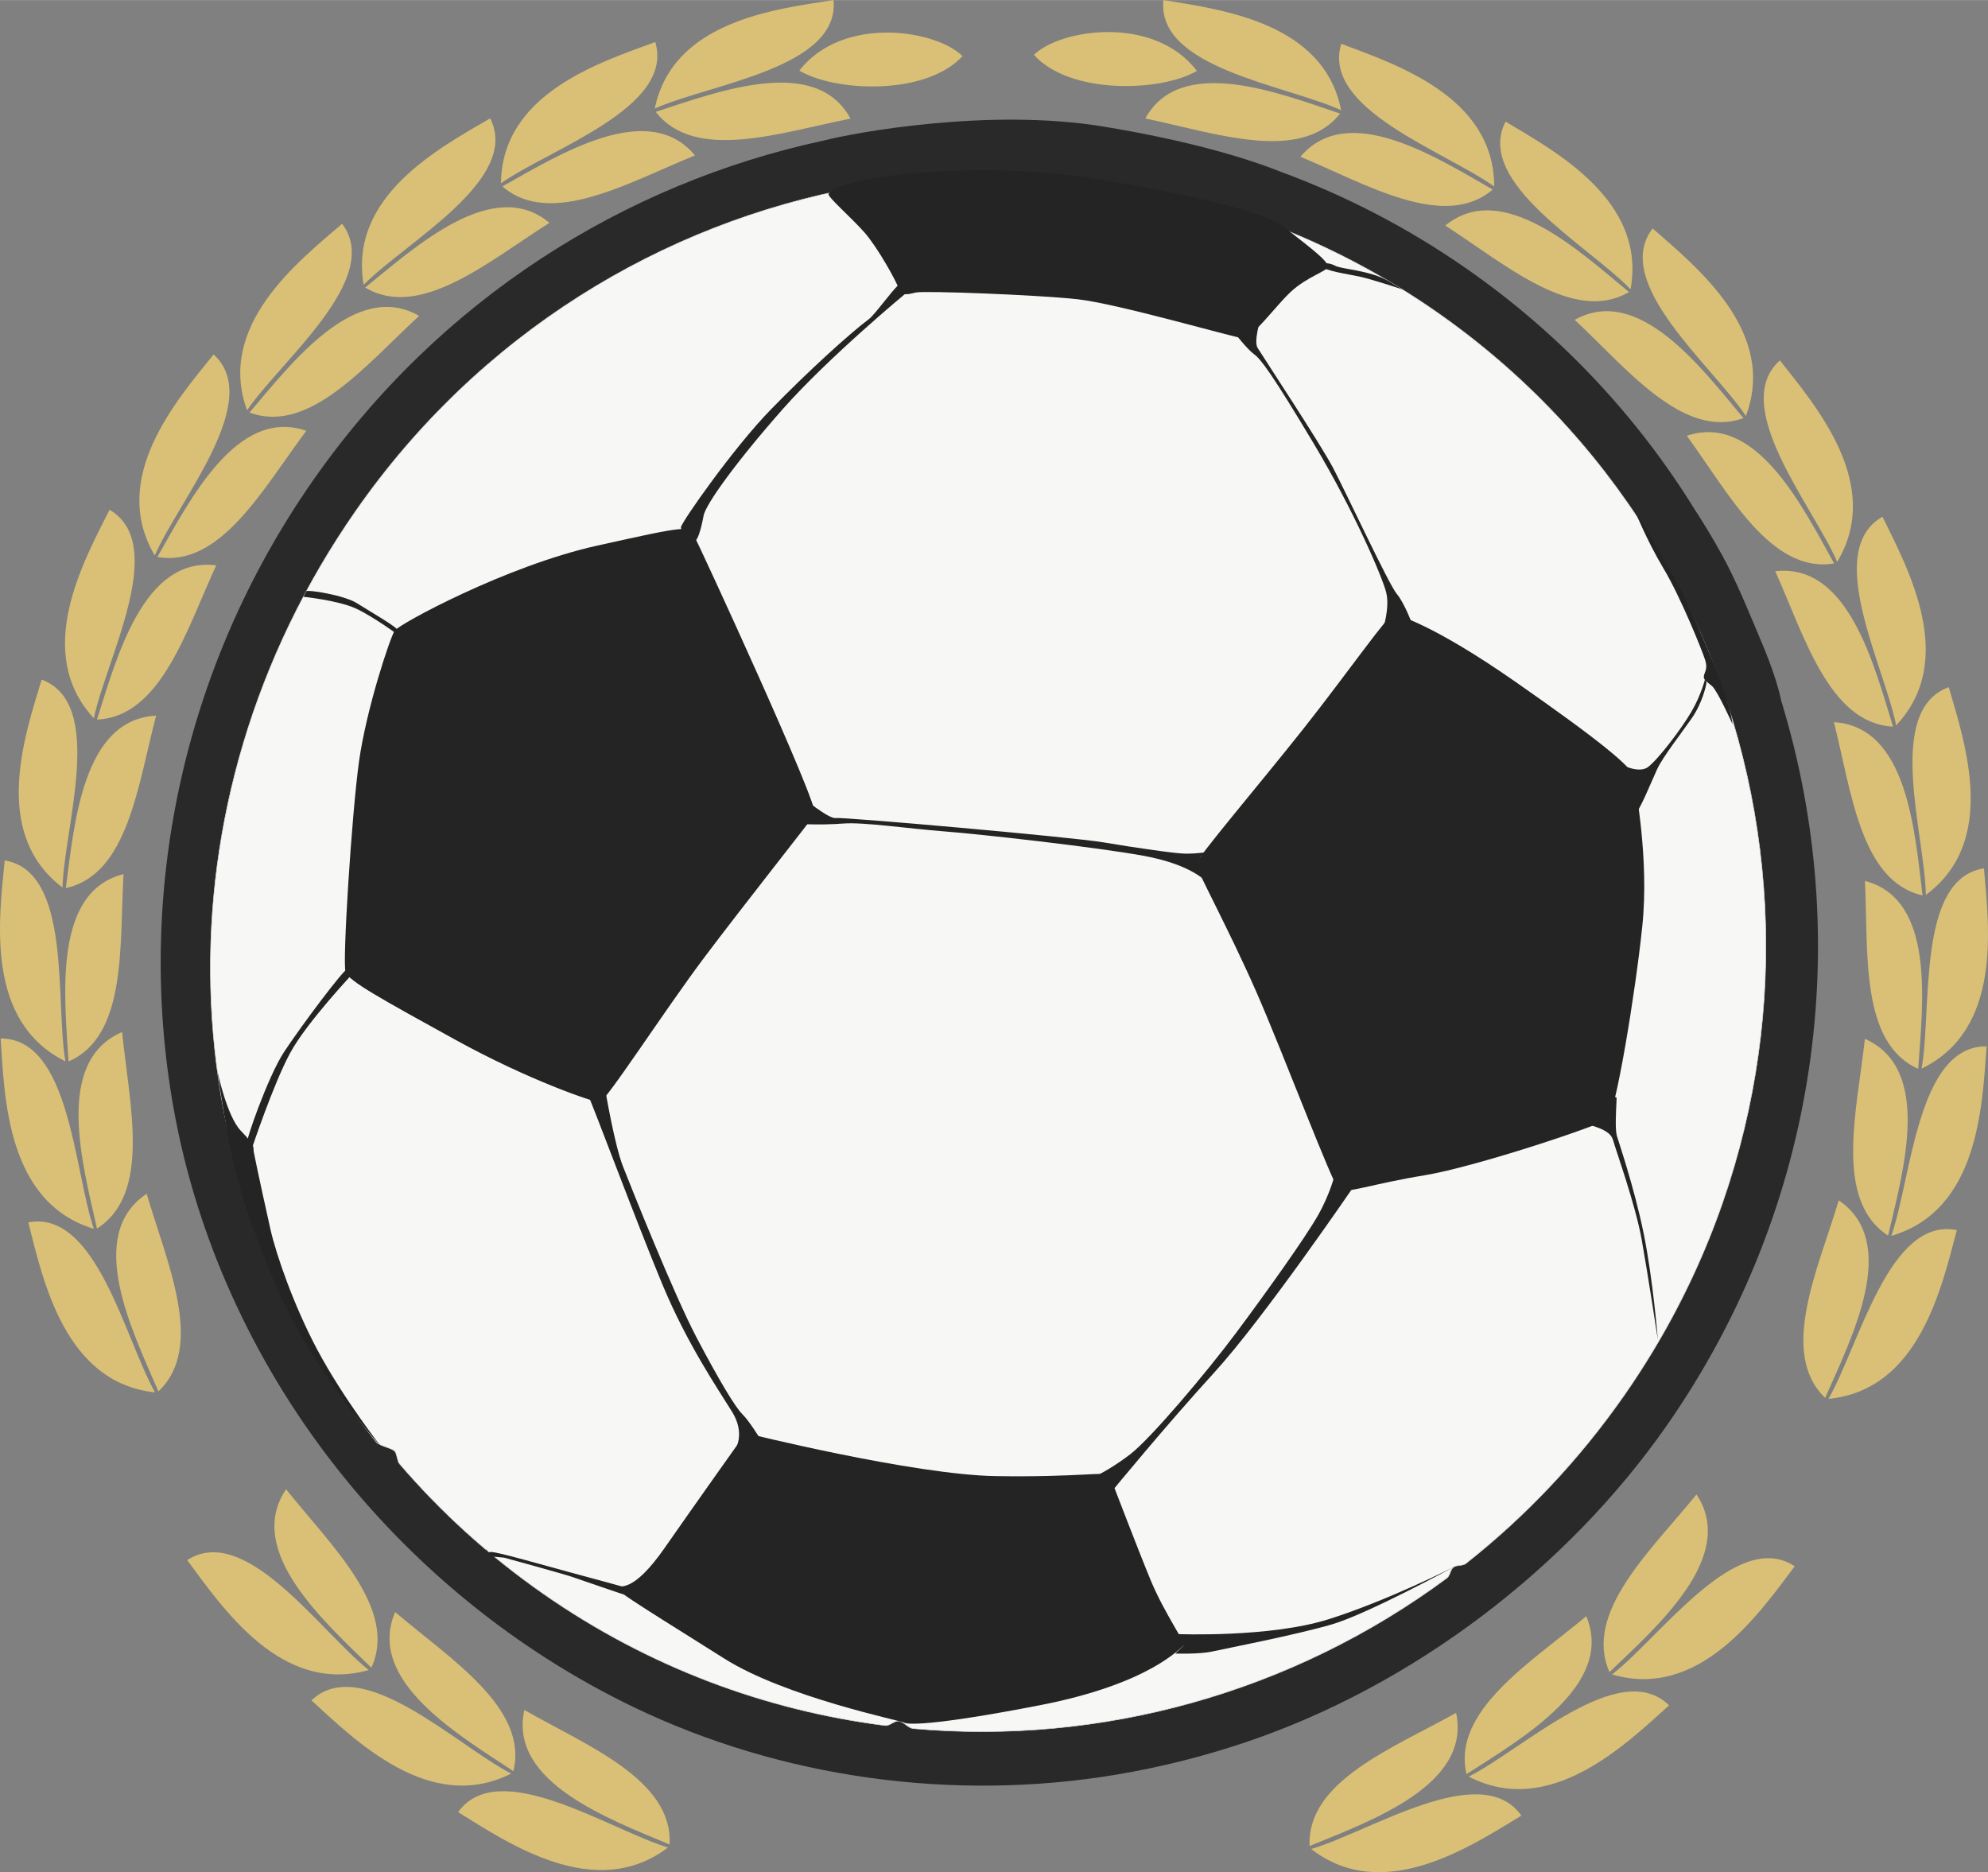 <?xml version="1.0" encoding="UTF-8"?>
<!DOCTYPE svg PUBLIC "-//W3C//DTD SVG 1.1//EN" "http://www.w3.org/Graphics/SVG/1.1/DTD/svg11.dtd">
<!-- Creator: CorelDRAW -->
<svg xmlns="http://www.w3.org/2000/svg" xml:space="preserve" width="3227px" height="3039px" version="1.1" style="shape-rendering:geometricPrecision; text-rendering:geometricPrecision; image-rendering:optimizeQuality; fill-rule:evenodd; clip-rule:evenodd"
viewBox="0 0 1682.47 1584.32"
 xmlns:xlink="http://www.w3.org/1999/xlink"
 xmlns:xodm="http://www.corel.com/coreldraw/odm/2003">
 <rect x="0" y="0" width="1682.47" height="1584.32" fill="#808080" stroke="none"/>
 <defs>
  <style type="text/css">
   <![CDATA[
    .str0 {stroke:#DEDEDE;stroke-width:0.47;stroke-miterlimit:22.926}
    .fil2 {fill:#F7F7F6;fill-rule:nonzero}
    .fil0 {fill:#D9C076;fill-rule:nonzero}
    .fil1 {fill:#292929;fill-rule:nonzero}
    .fil3 {fill:#242425;fill-rule:nonzero}
   ]]>
  </style>
 </defs>
 <g id="Слой_x0020_1">
  <path class="fil0" d="M565.32 1563.44c-61.58,46.56 -134.95,-3.56 -177.63,-29.99 34.37,-47.65 127.27,14.52 177.63,29.99zm1.37 -2.56l0 0c2.98,-54.85 -69.86,-83.53 -122.91,-113.85 -13.57,61.04 71.37,92.14 122.91,113.85zm-303.1 -121.96l0 0c37.26,34.07 100.24,96.66 168.97,61.95 -46.58,-24.24 -126.47,-102.4 -168.97,-61.95zm170.87 59.86l0 0c13.04,-53.33 -53.54,-94.99 -100.04,-134.61 -24.81,57.89 53.35,103.79 100.04,134.61zm-276.04 -178.55l0 0c29.96,40.2 79.29,114.03 153.67,93.02 -41.2,-32.88 -104.38,-125.02 -153.67,-93.02zm155.87 91.02l0 0c22.89,-49.9 -34.16,-103.3 -72.17,-151.01 -35.26,52 32.08,111.89 72.17,151.01zm-183.09 -232.99l0 0c-25.74,-45.89 -49.79,-154.86 -107.27,-143.85 12.5,48.73 30.61,135.72 107.27,143.85zm-7.09 -168.08l0 0c-52.44,35.04 -12.26,115.79 9.95,167.25 39.74,-37.63 7.31,-108.66 -9.95,-167.25zm-123.55 -131.39l0 0c3.28,50.06 5.2,138.72 78.84,161.07 -16.83,-49.61 -20.15,-161.27 -78.84,-161.07zm102.77 -5.49l0 0c-57.81,25.02 -33.42,111.81 -21.25,166.34 46.32,-29.56 27.34,-105.33 21.25,-166.34zm-47.94 24.84l0 0c-8.83,-51.29 5.54,-160.59 -51.41,-170.06 -4.74,49.44 -16.99,136.08 51.41,170.06zm49.17 -158.47l0 0c-59.89,14.93 -50,103.21 -46.57,158.55 49.6,-21.43 43.05,-98.28 46.57,-158.55zm-51.67 11.34l0 0c1.52,-51.98 36.62,-155.78 -17.65,-175.96 -14.32,47.4 -42.83,130.12 17.65,175.96zm79.24 -145.43l0 0c-62.14,3.16 -69.24,91.25 -76.43,145.9 52.67,-11.39 61.03,-87.66 76.43,-145.9zm-52.71 2.21l0 0c10.67,-50.72 63.38,-147.27 13.28,-176.44 -22.26,44.19 -64.75,120.68 -13.28,176.44zm103.57 -129.42l0 0c-61.67,-7.84 -84.24,78.18 -100.92,130.49 54.01,-2.17 75.75,-75.98 100.92,-130.49zm-2.2 -178.49l0 0c-31.2,38.72 -88.68,104.45 -49.82,170.09 20.91,-47.52 92.6,-131.19 49.82,-170.09zm78.45 64.65l0 0c-58.78,-20.46 -98.83,59.01 -126.01,106.73 53.36,9.44 89.86,-58.58 126.01,-106.73zm30.3 -175.24l0 0c-37.6,32.33 -106.51,86.32 -80.45,157.86 29.41,-42.83 115.29,-111.7 80.45,-157.86zm-78.36 159.76l0 0c50.71,18.85 98.98,-40.94 143.56,-81.8 -53.88,-30.88 -107.82,39.77 -143.56,81.8zm203.7 -248.98l0 0c-42.74,24.99 -120.06,65.8 -107.11,140.86 36.58,-36.88 133.14,-88.99 107.11,-140.86zm-105.8 143.2l0 0c46.55,27.83 104.95,-22.56 155.93,-54.74 -47.42,-39.87 -113.06,19.95 -155.93,54.74zm245.49 -207.75l0 0c-46.41,17.09 -129.81,43.41 -130.59,119.52 42.42,-29.67 147.1,-64.1 130.59,-119.52zm-129.36 122.16l0 0c40.81,35.39 107.15,-3.6 162.97,-26.22 -39.61,-47.83 -114.74,-0.83 -162.97,26.22zm280.22 -157.68l0 0c-48.66,7.6 -135.94,17.44 -151.28,91.75 47.52,-21.03 156.71,-34.21 151.28,-91.75zm-150.45 94.6l0 0c33.18,42.75 105.85,17.33 164.8,5.75 -29.24,-54.42 -112.5,-22.81 -164.8,-5.75zm259.62 -47.18l0 0c-22.53,-22.39 -101.59,-34.8 -138.08,12.26 30,17.94 106.94,21.57 138.08,-12.26zm295.07 1517.3l0 0c61.13,47.14 134.97,-2.27 177.91,-28.28 -33.91,-47.98 -127.41,13.29 -177.91,28.28zm122.66 -115.24l0 0c-53.35,29.81 -126.47,57.79 -124.01,112.67 51.75,-21.22 136.99,-51.5 124.01,-112.67zm10.69 53.95l0 0c68.4,35.37 132.28,-26.69 169.56,-60.32 -41.81,-40.95 -122.75,36.53 -169.56,60.32zm99.46 -135.75l0 0c-46.89,39.17 -113.86,80.19 -101.34,133.64 47.3,-30.45 125.58,-75.52 101.34,-133.64zm21.85 49.3l0 0c74.17,21.72 124.52,-51.71 154.56,-91.54 -48.98,-32.47 -113.05,59.05 -154.56,91.54zm71.44 -152.33l0 0c-38.46,47.34 -96.02,100.18 -73.62,150.31 40.47,-38.74 108.38,-97.98 73.62,-150.31zm111.7 -80.91l0 0c76.74,-7.4 95.68,-94.21 108.65,-142.81 -57.37,-11.57 -82.46,97.16 -108.65,142.81zm8.71 -168l0 0c-17.52,58.33 -50.93,129.13 -11.55,167.14 22.7,-51.24 63.66,-131.6 11.55,-167.14zm44.43 30.1l0 0c74.15,-21.72 76.93,-110.36 80.69,-160.39 -58.69,-0.75 -63.38,110.94 -80.69,160.39zm-22.33 -166.78l0 0c-6.68,60.95 -26.38,136.53 19.64,166.53 12.7,-54.41 37.93,-140.96 -19.64,-166.53zm48 25.22l0 0c68.43,-33.24 57.01,-119.99 52.75,-169.48 -57.05,8.93 -43.73,118.36 -52.75,169.48zm-2.9 0.14l0 0c3.96,-55.31 14.7,-143.49 -45.04,-159 2.94,60.3 -4.35,137.09 45.04,159zm6.52 -147.16l0 0c61.22,-45.34 33.2,-128.25 19.34,-175.78 -54.15,19.57 -20.36,123.78 -19.34,175.78zm-77.84 -146.18l0 0c14.84,58.38 22.46,134.72 75.02,146.62 -6.66,-54.72 -12.91,-142.87 -75.02,-146.62zm52.69 2.71l0 0c52,-55.26 10.25,-132.16 -11.58,-176.56 -50.38,28.69 1.4,125.74 11.58,176.56zm-2.66 1.05l0 0c-16.18,-52.47 -37.91,-138.71 -99.66,-131.46 24.64,54.75 45.67,128.77 99.66,131.46zm-47.26 -139.44l0 0c39.19,-65.18 -17.65,-131.46 -48.48,-170.48 -43.15,38.48 27.73,122.84 48.48,170.48zm-127.24 -106.67l0 0c35.37,48.57 71.22,116.94 124.66,108.02 -26.72,-47.98 -66,-127.83 -124.66,-108.02zm-28.92 -175.45l0 0c-35.28,45.83 49.92,115.53 78.92,158.64 26.75,-71.29 -41.64,-125.94 -78.92,-158.64zm76.81 160.51l0 0c-35.33,-42.37 -88.59,-113.54 -142.76,-83.17 44.18,41.28 91.88,101.54 142.76,83.17zm-201.29 -250.93l0 0c-26.52,51.62 69.83,104.58 105.75,141.89 13.68,-74.93 -63.25,-116.49 -105.75,-141.89zm104.42 144.21l0 0c-42.53,-35.19 -107.59,-95.65 -155.4,-56.23 50.67,32.66 108.59,83.62 155.4,56.23zm-114.05 -89.32l0 0c-0.04,-76.12 -83.19,-103.25 -129.43,-120.78 -17.04,55.26 87.3,90.7 129.43,120.78zm-1.25 2.62l0 0c-47.97,-27.51 -122.64,-75.23 -162.71,-27.78 55.6,23.15 121.56,62.78 162.71,27.78zm-128.3 -67.17l0 0c-14.62,-74.45 -101.5,-85.21 -150.39,-93.2 -5.98,57.49 103.08,71.72 150.39,93.2zm-0.86 2.85l0 0c-52.13,-17.57 -135.08,-49.98 -164.85,4.15 58.84,12.16 131.26,38.28 164.85,-4.15zm-121.19 -36.1l0 0c-36.04,-47.41 -115.22,-35.75 -137.96,-13.58 30.81,34.12 108.09,31.15 137.96,13.58zm122.05 33.25l0 0c-14.62,-74.45 -101.5,-85.21 -150.39,-93.2 -5.98,57.49 103.08,71.72 150.39,93.2zm-0.86 2.85l0 0c-52.13,-17.57 -135.08,-49.98 -164.85,4.15 58.84,12.16 131.26,38.28 164.85,-4.15zm-121.19 -36.1l0 0c-36.04,-47.41 -115.22,-35.75 -137.96,-13.58 30.81,34.12 108.09,31.15 137.96,13.58z"/>
  <g id="_2244457340832">
   <path class="fil1" d="M147.03 938.55c19.57,108.87 66.79,211.97 134.44,299.33 67.54,87.23 155.24,158.81 254.68,206.68 125.6,60.46 271.21,80.16 408.5,57.21 37.28,-6.23 74.06,-15.45 109.87,-27.54 140.87,-47.56 271.49,-146.58 356.27,-268.19 129.88,-186.34 158.16,-412.82 96.67,-613.06 -1.68,-8.3 -6.01,-24.74 -17.4,-51.41 -7.33,-17.14 -19.11,-47.14 -32.24,-71.15 -8.18,-15 -16.49,-28.42 -23.41,-39.06 -48.34,-78.27 -112.97,-148.09 -193.09,-203.93 -49.93,-34.8 -102.88,-62.08 -157.51,-82.14 -29.58,-11.85 -79.24,-26.64 -150.33,-38.31 -96.59,-15.84 -210.39,5.2 -236.17,11.85 -168.95,36.26 -325.61,134.47 -432.72,288.15 -110.98,159.24 -150,351.11 -117.56,531.57z"/>
   <g>
    <path class="fil2 str0" d="M1240.58 1323.11c-2.66,2.13 -7.85,1.05 -10.52,3.09 -2.66,2.04 -2.84,7.22 -5.55,9.21 -131.1,97.09 -292.68,141.58 -451.73,127.35 -4.02,-0.36 -8.09,-5.89 -12.1,-6.33 -3.9,-0.41 -7.77,4.25 -11.67,3.76 -100.91,-12.79 -200.11,-49.4 -289.12,-111.45 -46.12,-32.16 -86.77,-69.2 -121.76,-110.01 -2.15,-2.52 -1.93,-8.15 -4.07,-10.71 -1.92,-2.34 -13.25,-4.82 -15.16,-7.2 -178.77,-221.37 -190.24,-541.13 -17.77,-788.55 208.76,-299.52 618.32,-374.8 914.8,-168.17 296.45,206.63 367.53,616.95 158.76,916.48 -38.52,55.26 -83.88,102.9 -134.11,142.53z"/>
    <path class="fil3" d="M1195.59 529.24c0,0 -10.29,-8.83 -15.06,-5.55 -4.75,3.28 -10.1,8.58 -10.1,8.58 0,0 5.99,-18.05 2.71,-31.05 -3.31,-13.01 -26.73,-68.05 -61.34,-125.95 -34.62,-57.92 -44.83,-71.66 -50.39,-75.5 -5.53,-3.86 -16.84,-18.36 -16.84,-18.36 0,0 4.77,4.98 11.27,-2.01 6.54,-7 10.68,-8.21 10.68,-8.21 0,0 -5.62,17.5 -2.17,23.2 3.42,5.69 52.69,80.41 63.73,101.27 11.01,20.84 47.25,98.87 54.03,106.89 6.78,8 13.48,26.69 13.48,26.69z"/>
    <path class="fil3" d="M1023.44 720.7c0,0 -10.91,1.46 -8.12,11.65 2.79,10.15 5.34,13.59 5.34,13.59 0,0 -12.25,-14.3 -52.41,-21.71 -40.16,-7.38 -138.76,-18.41 -169.28,-20.73 -30.49,-2.35 -68.02,-7.96 -85.19,-6.64 -19.03,1.45 -51.74,1.25 -53.15,-3.82 -1.39,-5.11 17.91,-18.72 17.91,-18.72 0,0 22.95,18.89 28.61,17.88 5.64,-1.01 198.97,15.95 227,20.65 28.05,4.71 61.03,9.48 69.2,9.5 12.03,0.03 20.09,-1.65 20.09,-1.65z"/>
    <path class="fil3" d="M760.57 240.83c3.47,-3.27 1.9,4.01 3.48,3.29 4.71,-2.21 3.49,3.23 3.49,3.23 0,0 -66.01,54.53 -105.18,98.9 -39.16,44.36 -65.23,80.58 -66.92,90.12 -1.71,9.52 -5.61,25.75 -9.43,20.61 -3.83,-5.13 -9.99,-6.95 -9.71,-10.89 0.27,-3.93 43.91,-66.59 75.95,-99.49 31.98,-32.9 67.52,-64.98 82.93,-76.48 5.12,-3.8 18.56,-22.87 25.39,-29.29z"/>
    <path class="fil3" d="M300.17 822.15c0,0 -40.46,42.66 -54.68,69.01 -14.25,26.34 -32.24,80.49 -32.24,80.49 0,0 -1.56,-6.04 -3.85,-5.12 -2.26,0.89 17.28,-55.52 31.05,-76.43 13.73,-20.9 51.72,-71.86 53.94,-70.32 2.22,1.54 5.78,2.37 5.78,2.37z"/>
    <path class="fil3" d="M339.42 538.91c0,0 -23.93,-17.56 -38.62,-24.19 -14.68,-6.66 -44.04,-9.77 -44.04,-9.77 0,0 1.88,-3.52 2.51,-4.7 0.77,-1.44 31.92,3.15 43.13,10.34 11.23,7.16 35.54,20.98 34.13,22.98 -1.43,2.01 2.89,5.34 2.89,5.34z"/>
    <path class="fil3" d="M643.74 1218.17c0,0 -5.94,-3.3 -10.92,1.47 -4.96,4.78 -10.84,7.26 -10.84,7.26 0,0 9.28,-13.3 -2.34,-32.08 -11.58,-18.82 -37.8,-56.88 -59.06,-107.94 -21.26,-51.08 -59.46,-153.5 -62.36,-158.8 -2.86,-5.33 1.38,7.53 6.55,1.25 5.18,-6.23 7.64,-6.21 7.64,-6.21 0,0 7.67,45.72 14.8,63.88 7.12,18.15 43.12,108.34 62.25,144.73 19.13,36.39 32.89,59.2 38.78,64.95 5.87,5.72 15.5,21.49 15.5,21.49z"/>
    <path class="fil3" d="M1146.22 1003.2c0,0 -4.03,4.6 -10.47,-1.52 -6.44,-6.14 -5.6,-9.68 -5.6,-9.68 0,0 -3.73,17.16 -14.83,36.62 -11.08,19.47 -44.13,65.65 -69.17,99.24 -25.08,33.63 -72.38,89.65 -89.88,102.98 -17.56,13.33 -29.27,18.33 -29.27,18.33 0,0 9.01,-1.13 11.34,3.79 2.36,4.92 3.41,8.13 3.41,8.13 0,0 44.24,-54 86.07,-99.83 41.83,-45.83 118.4,-158.06 118.4,-158.06z"/>
    <path class="fil3" d="M1391.03 1043.65c8.1,39.85 12.01,89.95 12.01,89.95 0,0 -8.24,-54.35 -13.64,-84.48 -5.37,-30.12 -21.91,-75.72 -24.29,-84.51 -2.54,-9.36 -19.08,-11.65 -20.36,-13.38 -1.26,-1.68 9,-9.18 11.3,-12.52 2.32,-3.31 12.34,-14.35 12.1,-8.81 -0.52,11.75 -1.36,25.19 0.21,31.21 0.68,2.68 14.63,43.06 22.67,82.54z"/>
    <path class="fil3" d="M1230.12 1326.14c0,0 -73.03,39.75 -103.02,48.49 -30,8.77 -89.12,20.28 -100.81,22.85 -11.68,2.58 -31.71,1.78 -31.71,1.78l7.07 -6.59 -4.66 -9.85c0,0 77.72,3.1 127.37,-12.56 49.66,-15.64 105.76,-44.12 105.76,-44.12z"/>
    <path class="fil3" d="M426.59 1318.12c0,0 50.53,13.8 57.8,16.37 7.24,2.59 43.92,15 43.92,15 0,0 -3.72,-1.77 -0.83,-4.7 2.86,-2.96 3.23,-1.07 3.23,-1.07 0,0 -35.25,-9.73 -50.54,-13.78 -15.32,-4.08 -61.91,-17.61 -65.11,-16.57 -3.21,1.07 -3.88,-2.7 -3.88,-2.7l4.55 6.48 10.86 0.97z"/>
    <path class="fil3" d="M1382.68 690.46c0,0 -2.03,-16.33 -11.25,-24.4 -9.23,-8.06 -2.74,-20.77 -2.74,-20.77 0,0 17.45,10.17 26.02,3.79 8.55,-6.4 28.24,-32.23 36.77,-46.87 8.59,-14.64 11.86,-28.83 11.86,-28.83l0.84 4.73c0,0 -2.56,15.47 -12.62,29.93 -10.06,14.39 -24.3,32.47 -29.21,43.06 -4.89,10.6 -15.3,36.64 -19.67,39.36z"/>
    <path class="fil3" d="M1186.5 244.73c0,0 -26.24,-8.74 -36.33,-10.83 -10.09,-2.07 -29.53,-4.91 -31.14,-8.5 -1.6,-3.61 5.7,-3.44 11.08,-0.53 5.38,2.94 29.56,3.82 44.95,12.93 15.75,9.33 11.44,6.93 11.44,6.93z"/>
    <path class="fil3" d="M1360.8 946.75c-5.26,5.06 -111.89,40.7 -155.27,47.81 -43.38,7.09 -67.1,15.84 -72.25,12.24 -5.18,-3.6 -47.12,-115.21 -70.04,-167.47 -22.93,-52.23 -50.85,-103.54 -51.01,-108.04 -0.17,-4.52 53.89,-67.9 90.88,-114.64 36.97,-46.73 73.03,-98.49 76.52,-97.17 3.47,1.33 31.82,7.9 102.81,57.38 70.95,49.48 99.73,72.83 100.58,81.11 0.82,8.26 12.84,68.26 6.89,125.62 -5.92,57.38 -22.49,156.81 -29.11,163.16z"/>
    <path class="fil3" d="M1466.21 612.69c0,0 -12.61,-28.02 -17.21,-32.07 -4.61,-4.01 -7.75,-5.4 -6.93,-8.93 0.81,-3.59 3.32,-5.97 0.99,-13.31 -2.26,-7.36 -20.85,-53.56 -35.38,-77.67 -14.46,-24.11 -24.88,-50.51 -24.88,-50.51 0,0 18.07,28.79 35.91,61.48 12.3,22.48 23.33,50.58 30.2,66.63 16.37,38.34 17.3,54.38 17.3,54.38z"/>
    <path class="fil3" d="M1001.65 1392.67c-2.98,1.62 -28.23,32.22 -121.6,50.34 -93.42,18.13 -112.67,16.24 -114.92,14.71 -2.19,-1.57 -100.41,-21.4 -152.42,-54.37 -52.02,-32.94 -94.98,-58.77 -91.39,-60.38 3.61,-1.62 14.14,5.72 41.21,-33.12 27.03,-38.79 68.57,-97.19 68.57,-97.19 0,0 141.78,35.38 211.88,36.47 70.09,1.06 94.42,-4.25 96.02,-0.63 1.59,3.58 22.75,59.5 34.73,88.49 11.96,28.91 30.56,54.22 27.92,55.68z"/>
    <path class="fil3" d="M689.57 689.01c-2.05,3.56 -59.69,76.23 -93.46,121.1 -33.73,44.87 -83.91,122.75 -88.78,122.64 -4.88,-0.11 -59.6,-18.48 -122.1,-52.97 -62.5,-34.49 -89.93,-49.49 -92.77,-57.22 -2.83,-7.74 5.21,-133.97 11.39,-178.3 6.17,-44.28 26.37,-105.19 30.25,-110.71 3.86,-5.55 94.12,-54.71 171.18,-71.85 77.05,-17.16 77.6,-16.78 81.93,-8.82 4.35,7.96 106.45,229.12 102.36,236.13z"/>
    <path class="fil3" d="M268.42 1141.96c22,41.44 55.27,83.82 55.27,83.82 -1.84,-2.07 -57.23,-63.32 -87.89,-133.02 -29.43,-66.89 -38.09,-104.93 -43.46,-134.81 -5.08,-28.26 -8.48,-52.14 -8.48,-52.14 0,0 7.99,38.62 19.93,51.03 11.95,12.44 10.6,13.15 10.9,17.51 0,0 3.38,17.61 14.19,65.89 4.83,21.48 19.72,64.42 39.54,101.72z"/>
    <path class="fil3" d="M1123.9 225.5c0.05,3.64 -17.43,8.45 -31.19,21.11 -13.74,12.66 -33.09,40.35 -41.51,39.42 -8.42,-0.91 -105.72,-29.18 -139.39,-32.87 -33.66,-3.71 -129.97,-7.37 -136.95,-5.66 -6.96,1.73 -12.08,3.14 -14.19,-3.27 -2.11,-6.44 -17.84,-34.7 -28.83,-47.31 -10.97,-12.59 -31.68,-30.38 -30.62,-32.87 5.94,-13.95 124.35,-29.49 226.39,-12.76 102.04,16.75 147.72,31.18 159.71,41.19 11.98,9.96 36.5,27.19 36.58,33.02z"/>
   </g>
  </g>
 </g>
</svg>
